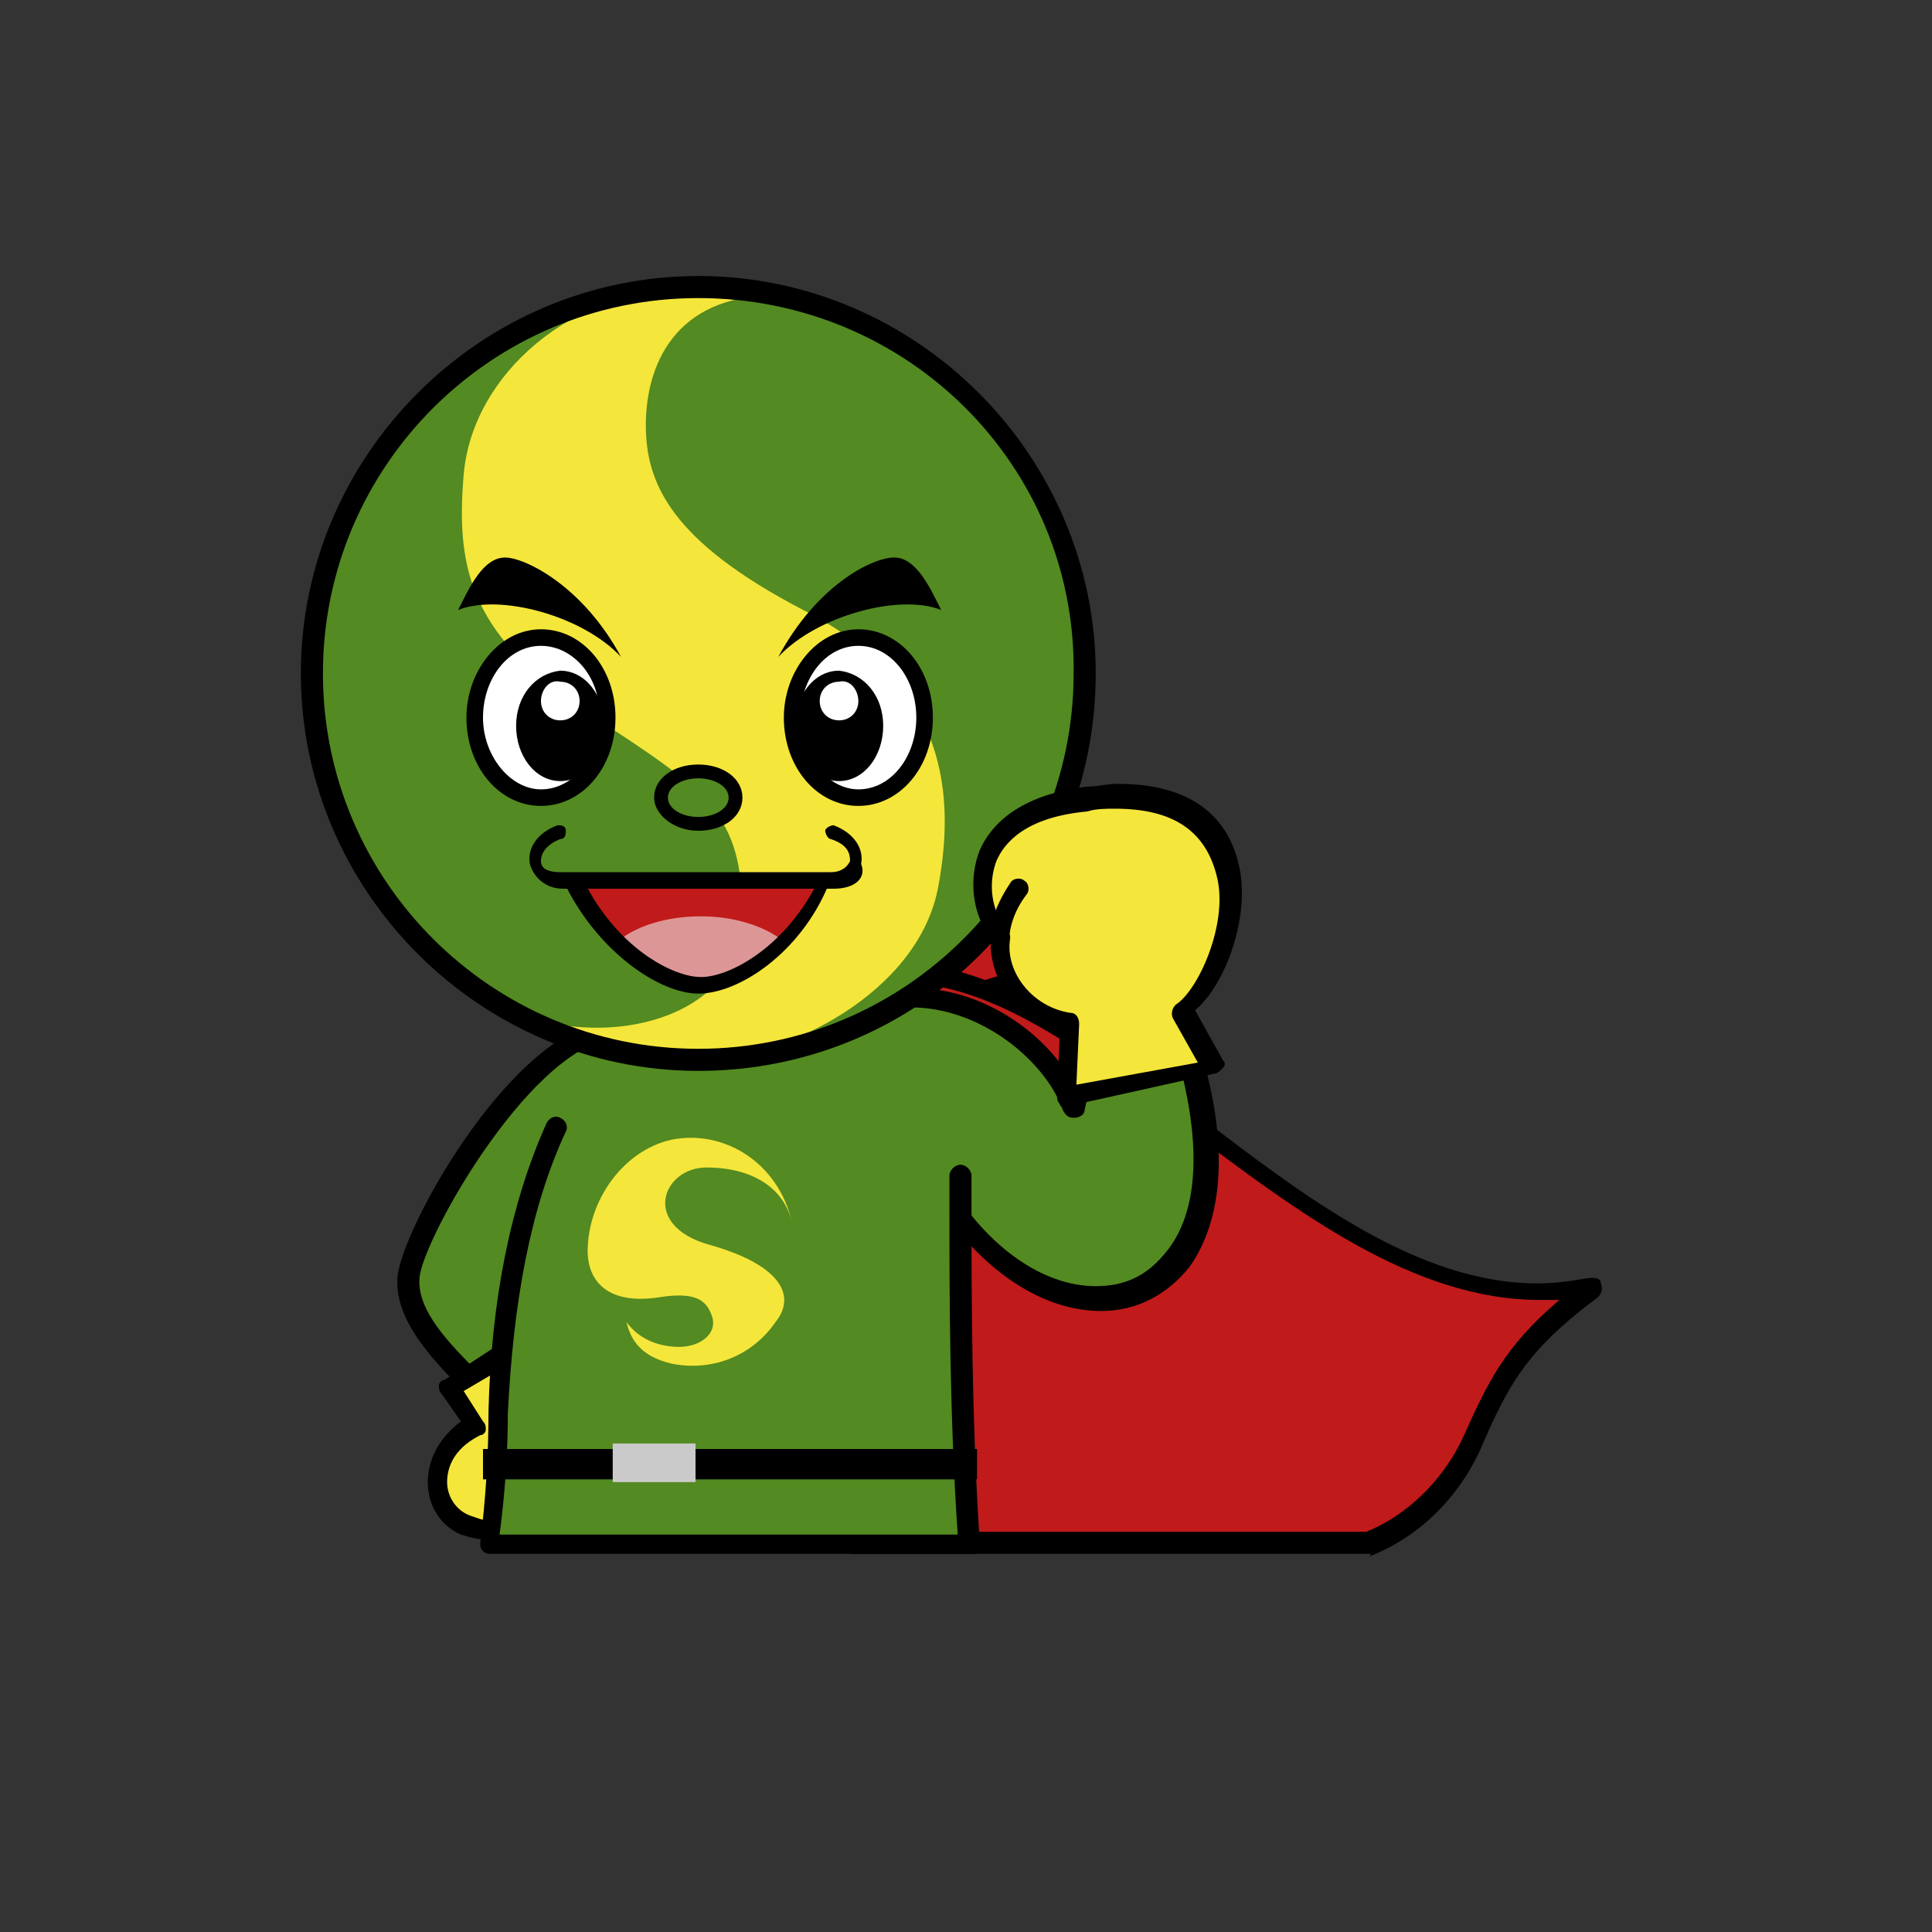 <?xml version="1.0" encoding="utf-8"?>
<!-- Generator: Adobe Illustrator 24.3.0, SVG Export Plug-In . SVG Version: 6.00 Build 0)  -->
<svg version="1.1" id="レイヤー_1" xmlns="http://www.w3.org/2000/svg" xmlns:xlink="http://www.w3.org/1999/xlink" x="0px"
	 y="0px" viewBox="0 0 70 70" style="enable-background:new 0 0 70 70;" xml:space="preserve">
<rect x="0" y="0" width="70" height="70" fill="#333333" stroke="none"/>
<style type="text/css">
	.st0{fill:#C11A1A;}
	.st1{fill:#538A21;}
	.st2{fill:#F5E63B;}
	.st3{fill:#FFFFFF;}
	.st4{clip-path:url(#SVGID_2_);fill:#DD9696;}
	.st5{fill:#CACACA;}
</style>
<g>
	<polygon class="st0" points="29.1,38 39.8,34.7 32.5,32.8 	"/>
	<path d="M29.1,38.4c-0.1,0-0.2-0.1-0.3-0.2c-0.1-0.1-0.1-0.3,0-0.4l3.4-5.2c0.1-0.1,0.3-0.2,0.4-0.2l7.3,1.9c0.2,0,0.3,0.2,0.3,0.4
		c0,0.2-0.1,0.3-0.3,0.4l-10.7,3.3C29.1,38.4,29.1,38.4,29.1,38.4z M32.6,33.2l-2.7,4.1l8.4-2.6L32.6,33.2z"/>
</g>
<g>
	<path class="st0" d="M49.6,55.9c1.8-0.7,3.1-2.1,3.7-3.6c1-2.4,1.7-3.7,4.4-5.7c-10.1,2.3-18.6-13.3-26.9-11.1v20.4H49.6z"/>
	<path d="M49.6,56.3H30.9c-0.2,0-0.4-0.2-0.4-0.4V35.5c0-0.2,0.1-0.3,0.3-0.4c0.6-0.2,1.2-0.2,1.8-0.2c3.6,0,7.1,2.7,10.8,5.5
		c3.9,3,8,6.1,12.3,6.1c0.7,0,1.3-0.1,1.9-0.2c0.2,0,0.4,0,0.4,0.2c0.1,0.2,0,0.4-0.1,0.5c-2.7,2-3.3,3.3-4.3,5.6
		c-0.8,1.7-2.2,3.1-4,3.8C49.7,56.3,49.7,56.3,49.6,56.3z M31.3,55.5h18.2c1.5-0.6,2.8-1.9,3.5-3.4c0.9-2,1.5-3.3,3.5-5
		c-0.2,0-0.5,0-0.7,0c-4.6,0-8.8-3.2-12.8-6.2c-3.6-2.7-7-5.3-10.4-5.3c-0.4,0-0.9,0-1.3,0.1V55.5z"/>
</g>
<g>
	<path class="st1" d="M34.1,43.2c3.9,6.4,11.6,4.8,9-4.7l-3.8,0.1l-0.4,1.6c-0.7-2.2-3.5-4.3-6.4-4c-2.8,0.3-6.1,1-10,1
		c-3.5,0-7.6,7.6-7.7,9.1c-0.1,1.5,1.5,3,2.7,4.2l3-0.3L34.1,43.2z"/>
	<path d="M17.5,50.9c-0.1,0-0.2,0-0.3-0.1c-0.1-0.1-0.3-0.3-0.4-0.4c-1.2-1.2-2.5-2.6-2.4-4.1c0.1-1.7,4.3-9.4,8.1-9.4
		c2.7,0,5.1-0.3,7.2-0.7c1-0.1,1.9-0.3,2.8-0.4c0.2,0,0.4,0,0.6,0c2.5,0,4.7,1.6,5.7,3.3l0.2-0.6c0-0.2,0.2-0.3,0.4-0.3l3.8-0.1
		c0,0,0,0,0,0c0.2,0,0.3,0.1,0.4,0.3c0.9,3.2,0.7,5.8-0.5,7.5c-0.8,1-1.9,1.6-3.2,1.6c-2.1,0-4.2-1.4-5.8-3.7l-13.3,6.8
		c0,0-0.1,0-0.1,0L17.5,50.9C17.5,50.9,17.5,50.9,17.5,50.9z M33,36.5c-0.2,0-0.3,0-0.5,0c-0.9,0.1-1.8,0.2-2.7,0.4
		c-2.2,0.3-4.6,0.7-7.3,0.7c-3.1,0-7.2,7.3-7.3,8.7c-0.1,1.2,1.1,2.4,2.2,3.5c0.1,0.1,0.2,0.2,0.3,0.3l2.7-0.3l13.5-7
		c0.2-0.1,0.4,0,0.5,0.1c1.4,2.3,3.4,3.7,5.3,3.7c1.1,0,1.9-0.4,2.6-1.3c1.1-1.4,1.2-3.7,0.5-6.5l-3.2,0.1l-0.3,1.3
		c0,0.2-0.2,0.3-0.4,0.3c-0.2,0-0.3-0.1-0.4-0.3C37.9,38.5,35.6,36.5,33,36.5z"/>
</g>
<g>
	<path class="st2" d="M18.6,48.8l-2.3,1.5l1,1.4c-1.9,1-1.7,3-0.4,3.6c1.3,0.6,3.2,0,3.4-2C20.5,51.1,18.6,48.8,18.6,48.8z"/>
	<path d="M17.8,55.8C17.8,55.8,17.8,55.8,17.8,55.8c-0.4,0-0.8-0.1-1.1-0.2c-0.7-0.3-1.2-1-1.2-1.9c0-0.8,0.4-1.6,1.2-2.2l-0.7-1
		c-0.1-0.1-0.1-0.2-0.1-0.3c0-0.1,0.1-0.2,0.2-0.2l2.3-1.5c0.2-0.1,0.4-0.1,0.5,0.1c0.1,0.1,2,2.5,1.8,4.7
		C20.4,55,19.1,55.8,17.8,55.8z M16.8,50.4l0.7,1.1c0.1,0.1,0.1,0.2,0.1,0.3c0,0.1-0.1,0.2-0.2,0.2c-0.8,0.4-1.2,1-1.2,1.7
		c0,0.5,0.3,1,0.8,1.2c0.3,0.1,0.5,0.2,0.8,0.2c0.8,0,1.9-0.5,2.1-1.9c0.2-1.5-0.9-3.2-1.4-3.8L16.8,50.4z"/>
</g>
<g>
	<path class="st1" d="M20.3,40.8c-1.4,3.3-2,6.9-2.1,10.3c-0.1,1.6-0.2,3.2-0.3,4.8h17.4c-0.4-5.2-0.3-10.5-0.3-13.4"/>
	<path d="M35.2,56.3H17.8c-0.1,0-0.2,0-0.3-0.1c-0.1-0.1-0.1-0.2-0.1-0.3c0.2-1.6,0.3-3.2,0.3-4.8c0.1-4,0.8-7.5,2.1-10.4
		c0.1-0.2,0.3-0.3,0.5-0.2c0.2,0.1,0.3,0.3,0.2,0.5c-1.3,2.8-1.9,6.2-2.1,10.2c0,1.4-0.1,2.9-0.3,4.4h16.6
		c-0.3-4.4-0.3-8.8-0.3-11.8c0-0.4,0-0.9,0-1.2c0-0.2,0.2-0.4,0.4-0.4c0.2,0,0.4,0.2,0.4,0.4c0,0.4,0,0.8,0,1.2c0,3,0,7.6,0.3,12.1
		c0,0.1,0,0.2-0.1,0.3C35.5,56.2,35.4,56.3,35.2,56.3z"/>
</g>
<rect x="17.5" y="52.5" width="17.9" height="1.1"/>
<path class="st2" d="M24.3,49.4c1.4,0.3,2.9-0.2,3.8-1.5c0.8-1,0.1-2.1-2.4-2.8c-2.5-0.7-1.7-2.8-0.1-2.8c1.6,0,2.8,0.7,3.1,2
	c-0.5-2.2-2.5-3.4-4.4-3c-1.7,0.4-2.9,2.1-3,3.8c-0.1,1.3,0.7,2.2,2.6,1.9c1.3-0.2,1.7,0.1,1.9,0.7c0.2,0.6-0.4,1.1-1.2,1.1
	c-0.6,0-1.4-0.2-1.9-0.9C22.9,48.8,23.5,49.2,24.3,49.4z"/>
<path class="st1" d="M39.3,24.4c0,7.7-6.3,14-14,14c-7.7,0-14-6.3-14-14c0-7.7,6.3-14,14-14C33.1,10.4,39.3,16.7,39.3,24.4z"/>
<path class="st2" d="M25.3,38.4c-2.6,0-5-0.7-7.1-1.9c3.7,1.7,8.7,0.4,8.7-3.3c0-3.7-1.2-4.5-5.5-7.3c-4.3-2.8-4.9-5.2-4.6-8.7
	c0.3-3.6,3.9-6.8,8.4-6.8c1,0,2,0.1,2.9,0.3c-3.7,0-4.7,2.6-4.7,4.7s0.9,4.2,5.7,6.7c4.9,2.5,5.6,6.2,4.9,10
	C33.3,36,28.4,38.4,25.3,38.4z"/>
<path d="M25.3,38.8c-7.9,0-14.4-6.5-14.4-14.4c0-7.9,6.5-14.4,14.4-14.4c7.9,0,14.4,6.5,14.4,14.4C39.7,32.4,33.3,38.8,25.3,38.8z
	 M25.3,10.8c-7.5,0-13.6,6.1-13.6,13.6c0,7.5,6.1,13.6,13.6,13.6c7.5,0,13.6-6.1,13.6-13.6C39,16.9,32.9,10.8,25.3,10.8z"/>
<g>
	<path class="st3" d="M33.5,26.1c0,1.6-1.1,2.9-2.4,2.9c-1.3,0-2.4-1.3-2.4-2.9c0-1.6,1.1-2.9,2.4-2.9
		C32.4,23.2,33.5,24.5,33.5,26.1z"/>
	<path d="M31.1,29.2c-1.5,0-2.7-1.4-2.7-3.2c0-1.7,1.2-3.2,2.7-3.2c1.5,0,2.7,1.4,2.7,3.2C33.8,27.8,32.6,29.2,31.1,29.2z
		 M31.1,23.4c-1.2,0-2.1,1.2-2.1,2.6c0,1.4,1,2.6,2.1,2.6c1.2,0,2.1-1.2,2.1-2.6C33.2,24.6,32.3,23.4,31.1,23.4z"/>
</g>
<path d="M32,26.3c0,1.1-0.7,2-1.6,2c-0.9,0-1.6-0.9-1.6-2c0-1.1,0.7-2,1.6-2C31.3,24.4,32,25.2,32,26.3z"/>
<path class="st3" d="M31.1,25.4c0,0.4-0.3,0.7-0.7,0.7c-0.4,0-0.7-0.3-0.7-0.7c0-0.4,0.3-0.7,0.7-0.7C30.8,24.6,31.1,25,31.1,25.4z"
	/>
<g>
	<path class="st3" d="M17.2,26.1c0,1.6,1.1,2.9,2.4,2.9c1.3,0,2.4-1.3,2.4-2.9c0-1.6-1.1-2.9-2.4-2.9C18.3,23.2,17.2,24.5,17.2,26.1
		z"/>
	<path d="M19.6,29.2c-1.5,0-2.7-1.4-2.7-3.2c0-1.7,1.2-3.2,2.7-3.2c1.5,0,2.7,1.4,2.7,3.2C22.3,27.8,21.1,29.2,19.6,29.2z
		 M19.6,23.4c-1.2,0-2.1,1.2-2.1,2.6c0,1.4,1,2.6,2.1,2.6c1.2,0,2.1-1.2,2.1-2.6C21.8,24.6,20.8,23.4,19.6,23.4z"/>
</g>
<path d="M18.7,26.3c0,1.1,0.7,2,1.6,2c0.9,0,1.6-0.9,1.6-2c0-1.1-0.7-2-1.6-2C19.4,24.4,18.7,25.2,18.7,26.3z"/>
<path class="st3" d="M19.6,25.4c0,0.4,0.3,0.7,0.7,0.7c0.4,0,0.7-0.3,0.7-0.7c0-0.4-0.3-0.7-0.7-0.7C19.9,24.6,19.6,25,19.6,25.4z"
	/>
<path d="M22.5,23.8c-1.4-1.5-4.4-2.3-5.9-1.7c0.4-0.8,0.9-1.9,1.7-1.9C19,20.2,21.1,21.2,22.5,23.8z"/>
<g>
	<path class="st1" d="M26.7,28.9c0,0.5-0.6,1-1.3,1c-0.7,0-1.3-0.4-1.3-1c0-0.5,0.6-1,1.3-1C26.1,27.9,26.7,28.4,26.7,28.9z"/>
	<path d="M25.3,30.1c-0.9,0-1.6-0.6-1.6-1.2c0-0.7,0.7-1.2,1.6-1.2c0.9,0,1.6,0.5,1.6,1.2C26.9,29.6,26.2,30.1,25.3,30.1z
		 M25.3,28.2c-0.6,0-1.1,0.3-1.1,0.7c0,0.4,0.5,0.7,1.1,0.7c0.6,0,1.1-0.3,1.1-0.7C26.4,28.5,25.9,28.2,25.3,28.2z"/>
</g>
<path d="M30.2,32.2h-9.8c-0.7,0-1.1-0.5-1.2-0.9c-0.1-0.5,0.2-1.1,1-1.4c0.1,0,0.3,0,0.3,0.2c0,0.1,0,0.3-0.2,0.3
	c-0.5,0.2-0.7,0.5-0.7,0.8c0,0.3,0.3,0.4,0.7,0.4h9.8c0.4,0,0.6-0.2,0.7-0.4c0-0.3-0.1-0.6-0.7-0.8c-0.1,0-0.2-0.2-0.2-0.3
	c0-0.1,0.2-0.2,0.3-0.2c0.8,0.3,1.1,0.9,1,1.4C31.4,31.8,31,32.2,30.2,32.2z"/>
<path class="st0" d="M29.9,31.9c-1.2,2.5-3.3,3.8-4.5,3.8c-1.3,0-3.4-1.3-4.5-3.8C22,31.9,28.7,31.9,29.9,31.9z"/>
<g>
	<g>
		<defs>
			<path id="SVGID_1_" d="M29.9,31.9c-1.2,2.5-3.3,3.8-4.5,3.8c-1.3,0-3.4-1.3-4.5-3.8C22,31.9,28.7,31.9,29.9,31.9z"/>
		</defs>
		<clipPath id="SVGID_2_">
			<use xlink:href="#SVGID_1_"  style="overflow:visible;"/>
		</clipPath>
		<path class="st4" d="M29,35.2c0,1.1-1.6,2-3.6,2c-2,0-3.6-0.9-3.6-2c0-1.1,1.6-2,3.6-2C27.3,33.2,29,34.1,29,35.2z"/>
	</g>
</g>
<path d="M25.3,36c-1.4,0-3.6-1.5-4.8-3.9c0-0.1,0-0.2,0-0.3c0-0.1,0.1-0.1,0.2-0.1h9.1c0.1,0,0.2,0,0.2,0.1c0,0.1,0.1,0.2,0,0.3
	C29,34.5,26.8,36,25.3,36z M21.3,32.2c1.2,2.2,3.1,3.2,4.1,3.2c1,0,2.9-1,4.1-3.2H21.3z"/>
<g>
	<path class="st2" d="M42.7,36.7l1.2,2.1l-5.4,1l0.1-2.6c-1.5-0.3-2.7-1.8-2.5-3.2c-1.2-1.5-1.1-4.5,3.2-5c3.2-0.3,4.7,0.8,5.1,2.6
		C44.9,33.5,43.7,36.1,42.7,36.7z"/>
	<path d="M38.6,40.1c-0.1,0-0.2,0-0.2-0.1c-0.1-0.1-0.1-0.2-0.1-0.3l0.1-2.3c-1.5-0.4-2.6-1.9-2.5-3.4c-0.7-0.9-0.8-2.2-0.4-3.2
		c0.4-0.9,1.4-2,3.9-2.3c0.4,0,0.7-0.1,1.1-0.1c3.1,0,4.1,1.6,4.4,3c0.4,1.8-0.5,4.3-1.6,5.2l1,1.8c0.1,0.1,0.1,0.2,0,0.3
		c-0.1,0.1-0.2,0.2-0.3,0.2L38.6,40.1C38.6,40.1,38.6,40.1,38.6,40.1z M40.4,29.3c-0.3,0-0.7,0-1,0.1c-2.2,0.2-3,1.1-3.3,1.8
		c-0.3,0.8-0.2,1.8,0.4,2.5c0.1,0.1,0.1,0.2,0.1,0.3c-0.2,1.2,0.8,2.5,2.2,2.7c0.2,0,0.3,0.2,0.3,0.4L39,39.3l4.4-0.8l-0.9-1.6
		c-0.1-0.2,0-0.4,0.1-0.5c0.8-0.5,1.9-2.9,1.5-4.6C43.7,30.1,42.5,29.3,40.4,29.3z"/>
</g>
<path d="M36.2,34.3c0,0-0.1,0-0.1,0c-0.2-0.1-0.3-0.3-0.3-0.5c0-0.1,0-0.1,0.1-0.2c0.1-0.5,0.3-1,0.7-1.6c0.1-0.2,0.4-0.2,0.5-0.1
	c0.2,0.1,0.2,0.4,0.1,0.5c-0.3,0.4-0.5,0.8-0.6,1.3c0,0.1,0,0.1-0.1,0.2C36.5,34.2,36.3,34.3,36.2,34.3z"/>
<path d="M28.2,23.8c1.4-1.5,4.4-2.3,5.9-1.7c-0.4-0.8-0.9-1.9-1.7-1.9S29.6,21.2,28.2,23.8z"/>
<rect x="22.2" y="52.3" class="st5" width="3" height="1.4"/>
</svg>
